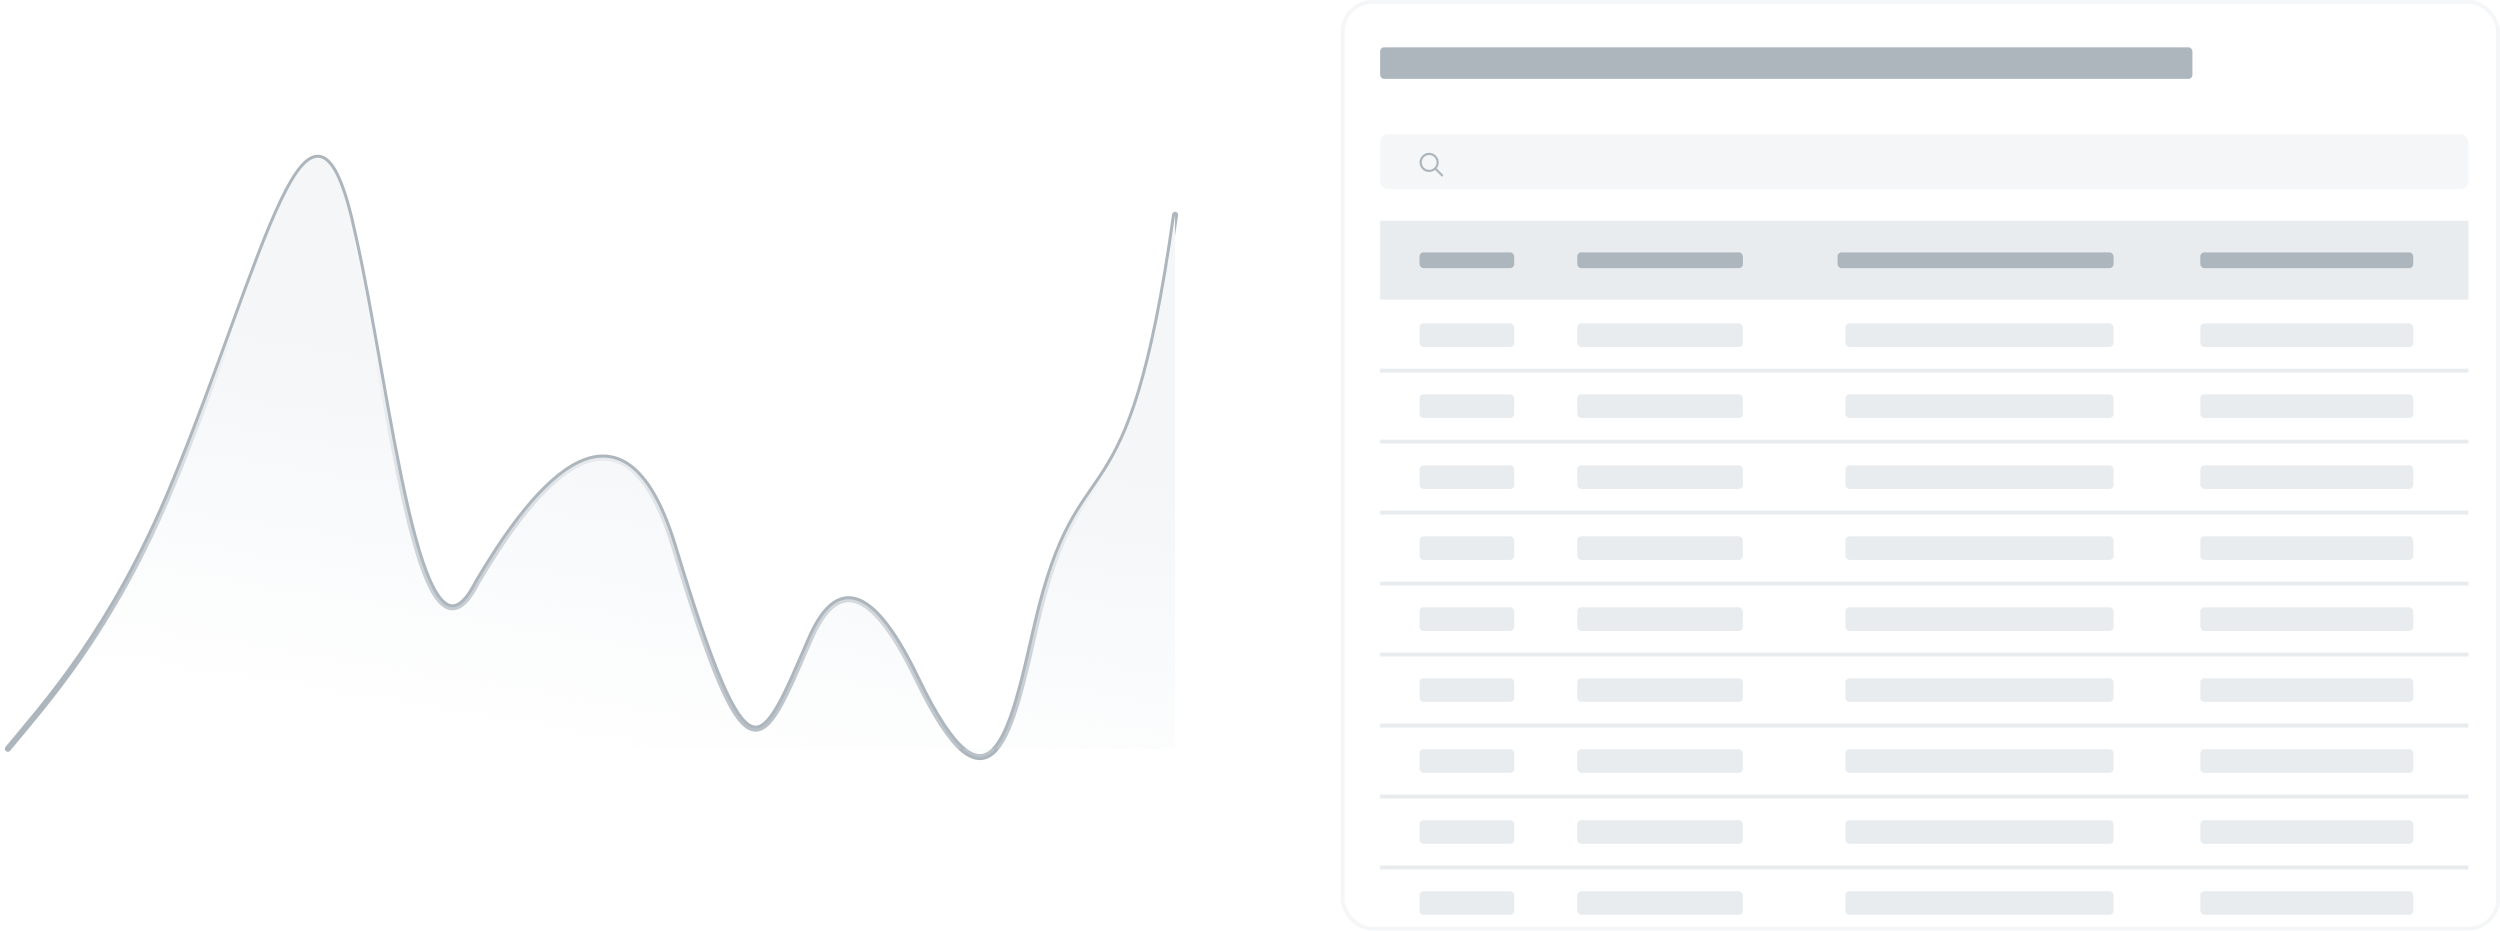 <svg width="317" height="118" viewBox="0 0 317 118" fill="none" xmlns="http://www.w3.org/2000/svg">
<path d="M1 94.943C5.561 89.376 14.226 80.008 21.866 61.537C33.61 33.142 39.517 4.413 44.898 29.801C49.345 49.288 53.131 88.485 60.519 73.786C66.448 63.764 78.535 46.417 85.49 69.332C94.954 100.511 96.436 95.5 102.707 81.024C105.558 74.444 109.828 72.609 116.276 86.035C125.74 105.743 128.356 92.293 131.327 79.354C137.028 54.52 143.071 69.332 149 27.238" stroke="#ADB5BD" stroke-width="0.765" stroke-linecap="round"/>
<path d="M1 94.943C5.561 89.376 14.226 80.008 21.866 61.537C33.61 33.142 39.517 4.413 44.898 29.801C49.345 49.288 53.131 88.485 60.519 73.786C66.448 63.764 78.535 46.417 85.49 69.332C94.954 100.511 96.436 95.5 102.707 81.024C105.558 74.444 109.828 72.609 116.276 86.035C118.538 90.746 120.409 93.562 121.987 94.943H126.231C128.442 92.432 129.84 85.829 131.327 79.354C137.028 54.52 143.071 69.332 149 27.238V94.943H126.231C125.079 96.251 123.707 96.45 121.987 94.943H1Z" fill="url(#paint0_linear_321_58045)"/>
<g clip-path="url(#clip0_321_58045)">
<rect x="170" width="147" height="118" rx="4" fill="white"/>
<rect x="175" y="17" width="138" height="7" rx="1" fill="#F4F6F8"/>
<path d="M182.953 22.135L182.168 21.35C182.338 21.145 182.432 20.881 182.432 20.594C182.432 19.926 181.881 19.375 181.213 19.375C180.539 19.375 180 19.926 180 20.594C180 21.268 180.545 21.812 181.213 21.812C181.494 21.812 181.758 21.719 181.969 21.549L182.754 22.334C182.783 22.363 182.818 22.375 182.859 22.375C182.895 22.375 182.93 22.363 182.953 22.334C183.012 22.281 183.012 22.193 182.953 22.135ZM180.281 20.594C180.281 20.078 180.697 19.656 181.219 19.656C181.734 19.656 182.156 20.078 182.156 20.594C182.156 21.115 181.734 21.531 181.219 21.531C180.697 21.531 180.281 21.115 180.281 20.594Z" fill="#ADB5BD"/>
<rect x="175" y="6" width="103" height="4" rx="0.5" fill="#ADB5BD"/>
<g filter="url(#filter0_d_321_58045)">
<rect x="175" y="27" width="138" height="137" rx="2" fill="white" shape-rendering="crispEdges"/>
<rect width="138" height="10" transform="translate(175 27)" fill="#E9ECEF"/>
<rect x="180" y="31" width="12" height="2" rx="0.5" fill="#ADB5BD"/>
<rect x="200" y="31" width="21" height="2" rx="0.5" fill="#ADB5BD"/>
<rect x="233" y="31" width="35" height="2" rx="0.5" fill="#ADB5BD"/>
<rect x="279" y="31" width="27" height="2" rx="0.5" fill="#ADB5BD"/>
<rect x="180" y="40" width="12" height="3" rx="0.5" fill="#E9ECEF"/>
<rect x="200" y="40" width="21" height="3" rx="0.5" fill="#E9ECEF"/>
<rect x="234" y="40" width="34" height="3" rx="0.5" fill="#E9ECEF"/>
<rect x="279" y="40" width="27" height="3" rx="0.5" fill="#E9ECEF"/>
<path d="M313 45.75H175V46.25H313V45.75Z" fill="#E9ECEF" mask="url(#path-13-inside-1_321_58045)"/>
<rect x="180" y="49" width="12" height="3" rx="0.5" fill="#E9ECEF"/>
<rect x="200" y="49" width="21" height="3" rx="0.5" fill="#E9ECEF"/>
<rect x="234" y="49" width="34" height="3" rx="0.5" fill="#E9ECEF"/>
<rect x="279" y="49" width="27" height="3" rx="0.5" fill="#E9ECEF"/>
<path d="M313 54.75H175V55.25H313V54.75Z" fill="#E9ECEF" mask="url(#path-19-inside-2_321_58045)"/>
<rect x="180" y="58" width="12" height="3" rx="0.5" fill="#E9ECEF"/>
<rect x="200" y="58" width="21" height="3" rx="0.5" fill="#E9ECEF"/>
<rect x="234" y="58" width="34" height="3" rx="0.5" fill="#E9ECEF"/>
<rect x="279" y="58" width="27" height="3" rx="0.5" fill="#E9ECEF"/>
<path d="M313 63.75H175V64.25H313V63.75Z" fill="#E9ECEF" mask="url(#path-25-inside-3_321_58045)"/>
<rect x="180" y="67" width="12" height="3" rx="0.5" fill="#E9ECEF"/>
<rect x="200" y="67" width="21" height="3" rx="0.5" fill="#E9ECEF"/>
<rect x="234" y="67" width="34" height="3" rx="0.5" fill="#E9ECEF"/>
<rect x="279" y="67" width="27" height="3" rx="0.5" fill="#E9ECEF"/>
<path d="M313 72.75H175V73.25H313V72.75Z" fill="#E9ECEF" mask="url(#path-31-inside-4_321_58045)"/>
<rect x="180" y="76" width="12" height="3" rx="0.5" fill="#E9ECEF"/>
<rect x="200" y="76" width="21" height="3" rx="0.5" fill="#E9ECEF"/>
<rect x="234" y="76" width="34" height="3" rx="0.5" fill="#E9ECEF"/>
<rect x="279" y="76" width="27" height="3" rx="0.5" fill="#E9ECEF"/>
<path d="M313 81.75H175V82.25H313V81.75Z" fill="#E9ECEF" mask="url(#path-37-inside-5_321_58045)"/>
<rect x="180" y="85" width="12" height="3" rx="0.5" fill="#E9ECEF"/>
<rect x="200" y="85" width="21" height="3" rx="0.5" fill="#E9ECEF"/>
<rect x="234" y="85" width="34" height="3" rx="0.5" fill="#E9ECEF"/>
<rect x="279" y="85" width="27" height="3" rx="0.5" fill="#E9ECEF"/>
<path d="M313 90.75H175V91.25H313V90.75Z" fill="#E9ECEF" mask="url(#path-43-inside-6_321_58045)"/>
<rect x="180" y="94" width="12" height="3" rx="0.5" fill="#E9ECEF"/>
<rect x="200" y="94" width="21" height="3" rx="0.5" fill="#E9ECEF"/>
<rect x="234" y="94" width="34" height="3" rx="0.5" fill="#E9ECEF"/>
<rect x="279" y="94" width="27" height="3" rx="0.5" fill="#E9ECEF"/>
<path d="M313 99.75H175V100.25H313V99.75Z" fill="#E9ECEF" mask="url(#path-49-inside-7_321_58045)"/>
<rect x="180" y="103" width="12" height="3" rx="0.5" fill="#E9ECEF"/>
<rect x="200" y="103" width="21" height="3" rx="0.5" fill="#E9ECEF"/>
<rect x="234" y="103" width="34" height="3" rx="0.5" fill="#E9ECEF"/>
<rect x="279" y="103" width="27" height="3" rx="0.5" fill="#E9ECEF"/>
<path d="M313 108.75H175V109.25H313V108.75Z" fill="#E9ECEF" mask="url(#path-55-inside-8_321_58045)"/>
<rect x="180" y="112" width="12" height="3" rx="0.5" fill="#E9ECEF"/>
<rect x="200" y="112" width="21" height="3" rx="0.5" fill="#E9ECEF"/>
<rect x="234" y="112" width="34" height="3" rx="0.5" fill="#E9ECEF"/>
<rect x="279" y="112" width="27" height="3" rx="0.5" fill="#E9ECEF"/>
<path d="M313 117.75H175V118.25H313V117.75Z" fill="#E9ECEF" mask="url(#path-61-inside-9_321_58045)"/>
</g>
</g>
<rect x="170.25" y="0.25" width="146.5" height="117.5" rx="3.75" stroke="#F4F6F8" stroke-width="0.5"/>
<defs>
<filter id="filter0_d_321_58045" x="173" y="26" width="142" height="141" filterUnits="userSpaceOnUse" color-interpolation-filters="sRGB">
<feFlood flood-opacity="0" result="BackgroundImageFix"/>
<feColorMatrix in="SourceAlpha" type="matrix" values="0 0 0 0 0 0 0 0 0 0 0 0 0 0 0 0 0 0 127 0" result="hardAlpha"/>
<feOffset dy="1"/>
<feGaussianBlur stdDeviation="1"/>
<feComposite in2="hardAlpha" operator="out"/>
<feColorMatrix type="matrix" values="0 0 0 0 0 0 0 0 0 0 0 0 0 0 0 0 0 0 0.05 0"/>
<feBlend mode="normal" in2="BackgroundImageFix" result="effect1_dropShadow_321_58045"/>
<feBlend mode="normal" in="SourceGraphic" in2="effect1_dropShadow_321_58045" result="shape"/>
</filter>
<linearGradient id="paint0_linear_321_58045" x1="72.809" y1="49.292" x2="65.271" y2="94.874" gradientUnits="userSpaceOnUse">
<stop stop-color="#F4F6F8"/>
<stop offset="1" stop-color="#F4F6F8" stop-opacity="0"/>
</linearGradient>
<clipPath id="clip0_321_58045">
<rect x="170" width="147" height="118" rx="4" fill="white"/>
</clipPath>
</defs>
</svg>
